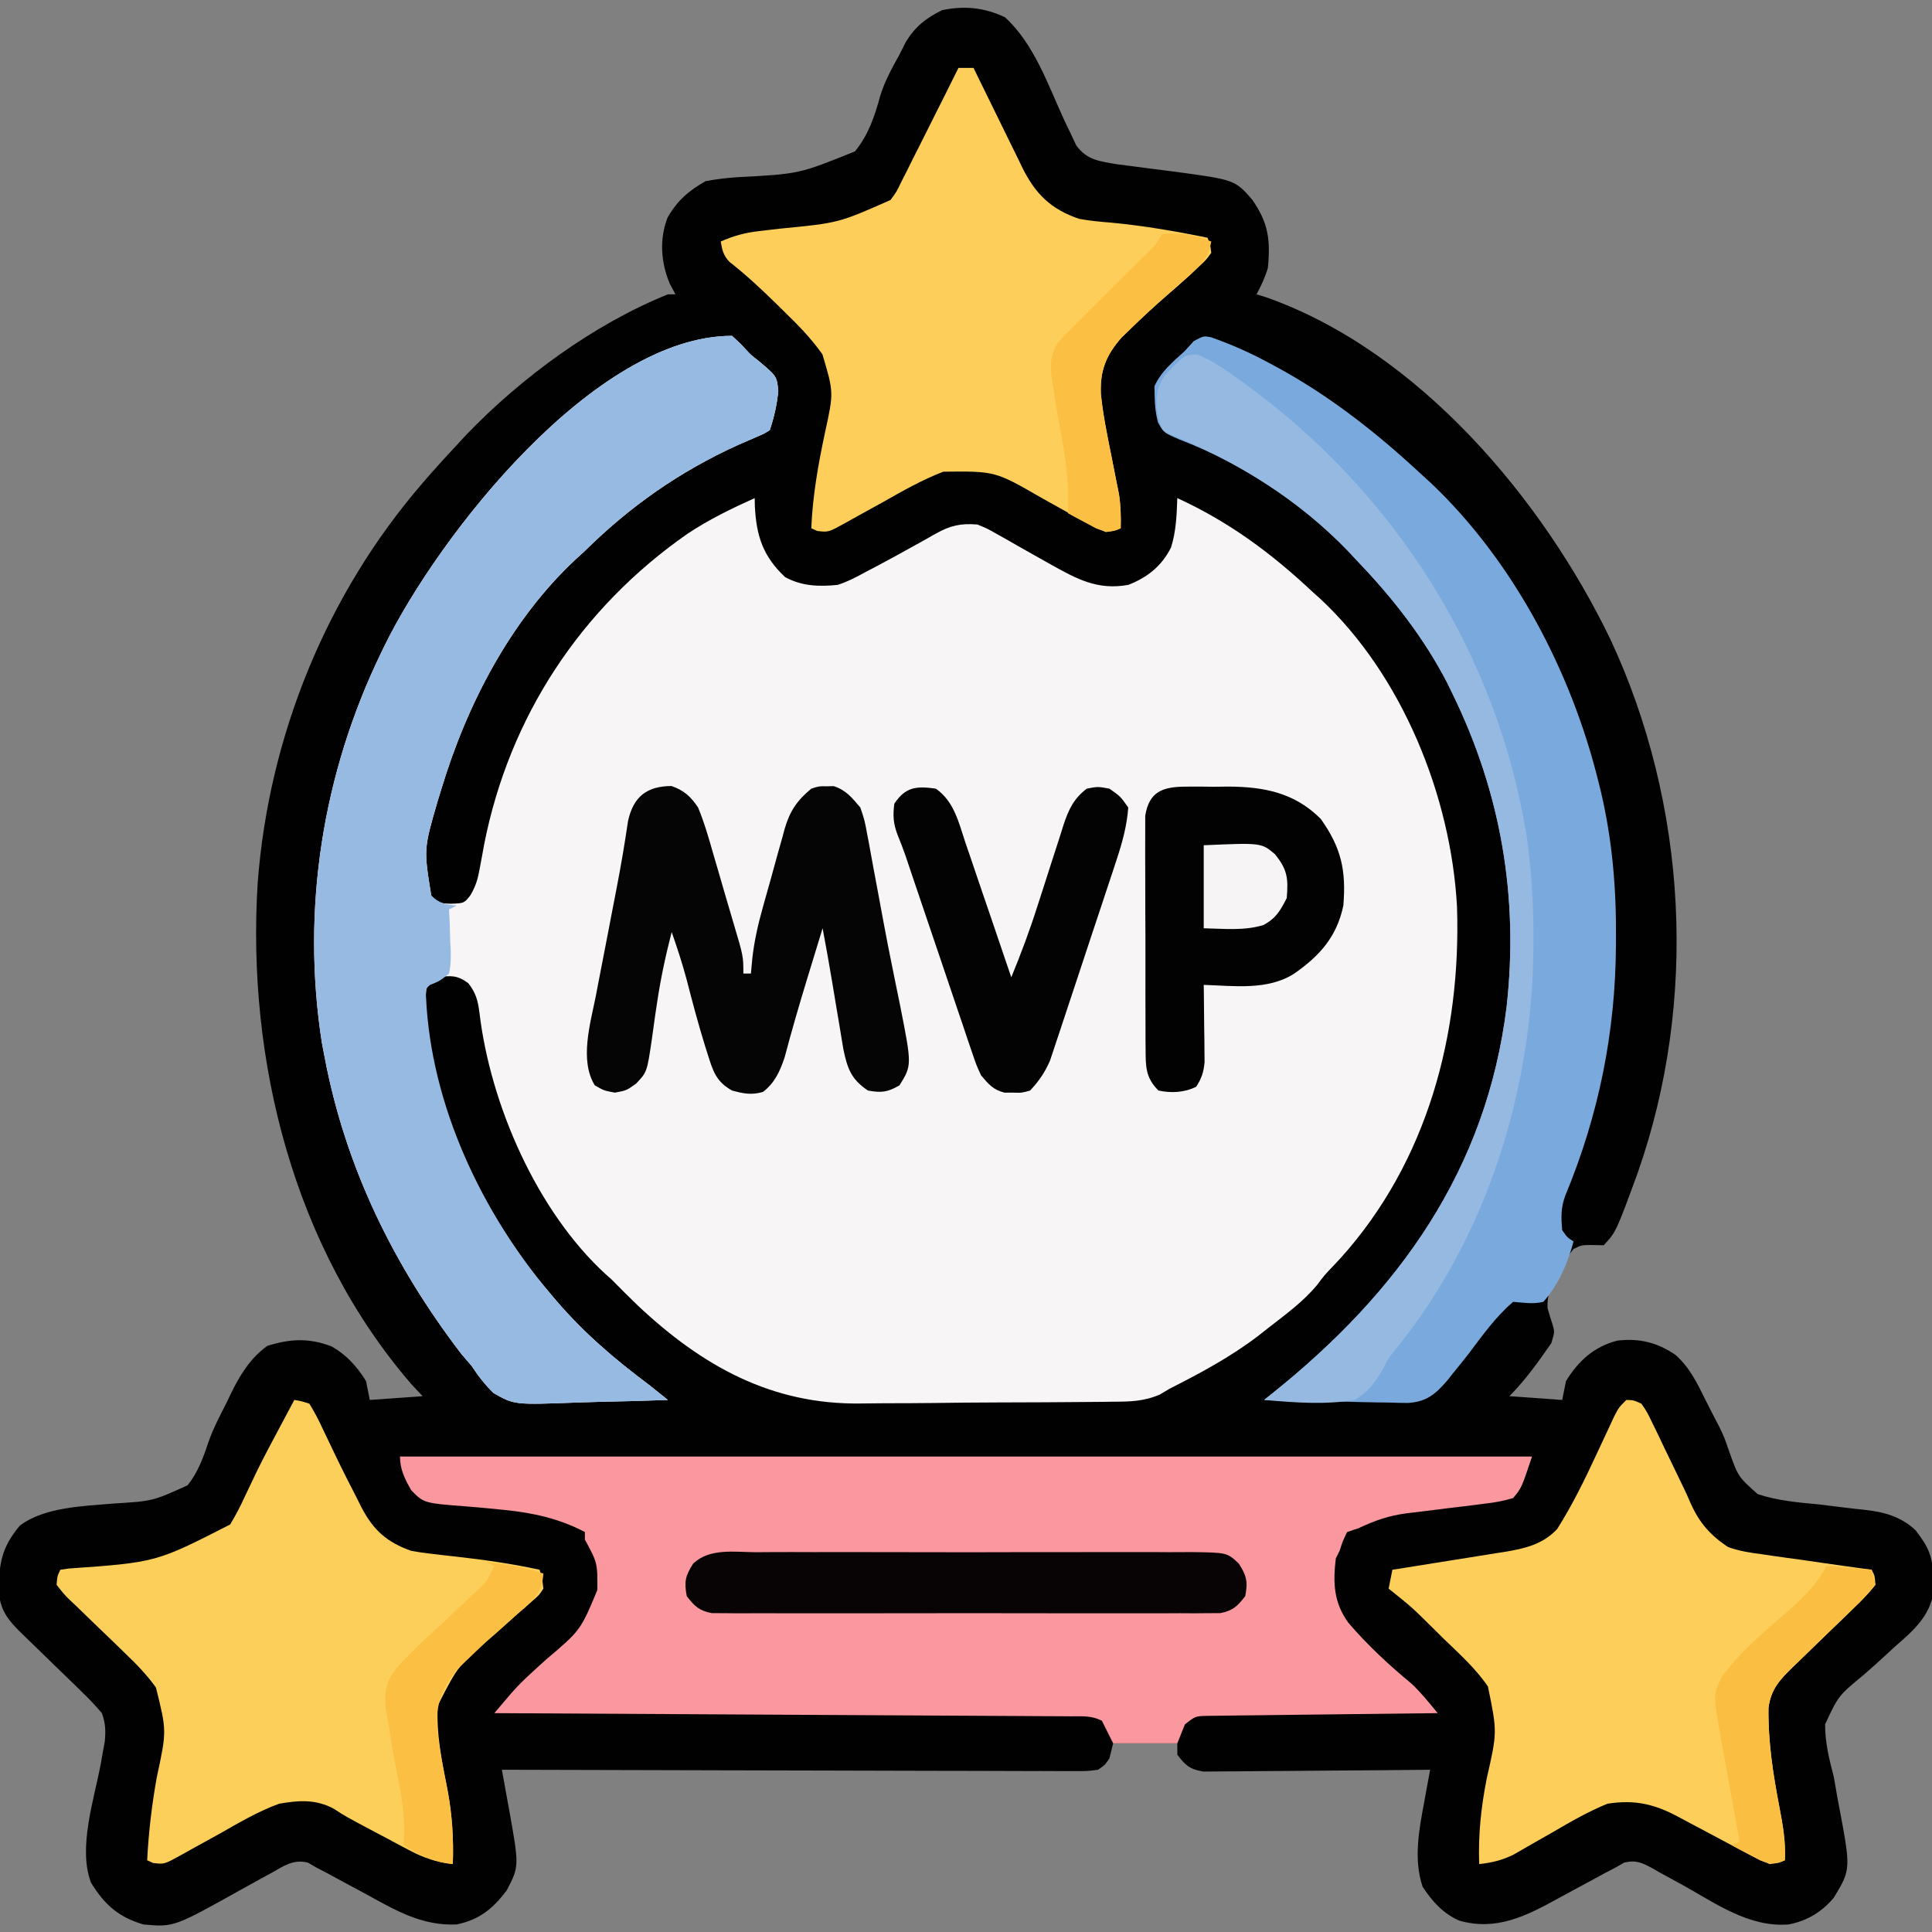 <?xml version="1.0" encoding="UTF-8"?>
<svg version="1.1" xmlns="http://www.w3.org/2000/svg" width="512" height="512">
<rect width="100%" height="100%" fill="#808080" stroke="none"/>
<path d="M0 0 C7.752 7.031 11.492 18.099 15.783 27.41 C16.328 28.541 16.872 29.671 17.434 30.836 C17.915 31.864 18.396 32.892 18.892 33.951 C21.765 37.93 25.167 38.171 29.812 38.984 C30.903 39.122 31.993 39.26 33.117 39.402 C34.325 39.563 35.533 39.723 36.777 39.889 C39.293 40.212 41.808 40.532 44.324 40.85 C60.931 43.069 60.931 43.069 65.562 48.375 C69.815 54.504 70.409 59.009 69.688 66.438 C68.921 69.017 67.962 71.049 66.688 73.438 C67.537 73.698 68.386 73.958 69.262 74.227 C109.566 88.473 142.524 127.641 160.5 164.938 C180.879 208.727 183.717 260.623 167.691 306.273 C161.949 321.948 161.949 321.948 158.688 325.438 C156.831 325.407 156.831 325.407 154.938 325.375 C152.771 325.418 152.771 325.418 150.688 326.438 C147.06 330.876 143.544 336.182 143.805 342.09 C144.218 343.582 144.67 345.064 145.164 346.531 C145.688 348.438 145.688 348.438 144.812 351.375 C141.441 356.234 137.88 361.245 133.688 365.438 C138.308 365.767 142.928 366.098 147.688 366.438 C148.018 364.788 148.347 363.137 148.688 361.438 C152.006 356.046 156.125 352.331 162.289 350.711 C168.136 350.044 172.836 351.178 177.68 354.473 C181.448 357.791 183.431 361.926 185.625 366.375 C186.016 367.141 186.407 367.908 186.811 368.697 C187.413 369.882 187.413 369.882 188.027 371.09 C188.46 371.917 188.893 372.744 189.34 373.596 C190.688 376.438 190.688 376.438 191.928 380.058 C194.314 386.763 194.314 386.763 199.48 391.381 C204.752 393.152 210.242 393.609 215.75 394.125 C218.211 394.414 220.669 394.72 223.127 395.034 C224.649 395.222 226.173 395.393 227.699 395.542 C232.956 396.105 237.398 397.3 241.332 400.973 C244.885 405.619 245.873 407.844 246 413.688 C246.037 414.806 246.075 415.925 246.113 417.078 C245.285 423.61 240.743 427.568 235.977 431.711 C234.884 432.71 233.795 433.711 232.707 434.715 C231.015 436.272 229.316 437.809 227.571 439.306 C220.885 444.815 220.885 444.815 217.36 452.405 C217.336 457.251 218.478 461.77 219.688 466.438 C219.999 468.151 220.297 469.867 220.574 471.586 C220.709 472.296 220.844 473.006 220.982 473.737 C224.213 490.817 224.213 490.817 219.688 498.312 C216.525 502.137 212.555 504.504 207.688 505.438 C197.275 506.255 188.486 499.946 179.76 495.068 C177.716 493.933 175.662 492.819 173.605 491.707 C172.985 491.35 172.364 490.993 171.724 490.625 C168.918 489.111 167.299 488.295 164.133 489.032 C163.326 489.496 162.519 489.96 161.688 490.438 C160.735 490.931 159.782 491.425 158.8 491.934 C157.759 492.504 156.717 493.073 155.645 493.66 C154.488 494.281 153.331 494.902 152.139 495.541 C150.322 496.516 148.509 497.495 146.703 498.49 C138.111 503.214 130.303 507.206 120.438 504.438 C116.107 502.54 113.254 499.346 110.688 495.438 C108.203 487.985 109.798 480.085 111.203 472.539 C111.345 471.757 111.487 470.975 111.633 470.169 C111.981 468.258 112.334 466.348 112.688 464.438 C111.907 464.446 111.127 464.455 110.323 464.464 C102.966 464.545 95.609 464.605 88.252 464.645 C84.47 464.666 80.688 464.694 76.906 464.739 C73.255 464.783 69.605 464.807 65.954 464.817 C64.562 464.824 63.17 464.839 61.778 464.86 C59.827 464.889 57.876 464.891 55.925 464.892 C54.814 464.9 53.704 464.909 52.56 464.919 C49.014 464.325 47.816 463.292 45.688 460.438 C45.688 459.447 45.688 458.457 45.688 457.438 C40.078 457.438 34.468 457.438 28.688 457.438 C28.358 458.757 28.027 460.077 27.688 461.438 C26.522 463.165 26.522 463.165 24.688 464.438 C21.851 464.807 21.851 464.807 18.328 464.798 C17.681 464.801 17.033 464.803 16.366 464.806 C14.191 464.811 12.017 464.794 9.843 464.778 C8.286 464.777 6.729 464.778 5.172 464.779 C0.941 464.78 -3.29 464.763 -7.521 464.742 C-11.942 464.723 -16.362 464.721 -20.782 464.718 C-29.155 464.708 -37.527 464.684 -45.899 464.654 C-55.43 464.62 -64.96 464.604 -74.491 464.588 C-94.098 464.557 -113.705 464.504 -133.312 464.438 C-133.101 465.594 -132.89 466.75 -132.672 467.941 C-132.394 469.479 -132.117 471.017 -131.84 472.555 C-131.7 473.314 -131.561 474.074 -131.417 474.856 C-128.702 490.006 -128.702 490.006 -132 496.375 C-135.702 501.277 -139.231 504.175 -145.312 505.438 C-154.394 505.851 -161.388 501.764 -169.125 497.5 C-171.504 496.215 -173.887 494.938 -176.27 493.66 C-177.311 493.09 -178.352 492.521 -179.425 491.934 C-180.378 491.44 -181.331 490.946 -182.312 490.438 C-183.119 489.974 -183.926 489.51 -184.758 489.032 C-188.575 488.144 -191.003 489.85 -194.23 491.707 C-195.216 492.24 -195.216 492.24 -196.222 492.785 C-198.325 493.923 -200.413 495.083 -202.5 496.25 C-220.24 506.158 -220.24 506.158 -228.312 505.438 C-234.906 503.492 -238.631 500.184 -242.188 494.375 C-245.727 485.157 -241.335 472.182 -239.598 462.822 C-239.329 461.303 -239.329 461.303 -239.055 459.754 C-238.888 458.851 -238.722 457.948 -238.55 457.018 C-238.279 454.069 -238.326 452.245 -239.312 449.438 C-241.092 447.342 -242.827 445.503 -244.809 443.621 C-245.357 443.083 -245.906 442.544 -246.471 441.99 C-248.222 440.275 -249.985 438.574 -251.75 436.875 C-253.51 435.17 -255.267 433.463 -257.018 431.75 C-258.106 430.685 -259.2 429.627 -260.3 428.574 C-263.863 425.105 -266.079 422.617 -266.613 417.633 C-266.642 410.06 -266.023 405.675 -261.062 399.75 C-254.541 394.804 -244.184 394.583 -236.277 393.895 C-225.834 393.25 -225.834 393.25 -216.585 389.047 C-213.849 385.614 -212.434 381.709 -211.068 377.577 C-209.752 373.851 -207.912 370.392 -206.125 366.875 C-205.815 366.221 -205.505 365.567 -205.186 364.894 C-202.809 359.971 -200.007 355.389 -195.5 352.125 C-189.386 350.204 -184.495 349.967 -178.496 352.223 C-174.553 354.417 -171.665 357.614 -169.312 361.438 C-168.982 363.087 -168.653 364.738 -168.312 366.438 C-163.692 366.108 -159.072 365.777 -154.312 365.438 C-155.261 364.427 -156.21 363.416 -157.188 362.375 C-188.511 326.218 -200.931 276.448 -198.031 229.531 C-195.118 190.648 -179.829 152.964 -154.312 123.438 C-153.272 122.233 -153.272 122.233 -152.211 121.004 C-149.95 118.443 -147.644 115.934 -145.312 113.438 C-144.515 112.574 -143.717 111.71 -142.895 110.82 C-128.279 95.564 -109 81.392 -89.312 73.438 C-88.653 73.438 -87.993 73.438 -87.312 73.438 C-87.808 72.509 -88.302 71.581 -88.812 70.625 C-91.169 65.028 -91.626 58.805 -89.398 53.094 C-86.77 48.549 -83.913 46.071 -79.312 43.438 C-76.46 42.926 -73.853 42.595 -70.984 42.402 C-54.548 41.546 -54.548 41.546 -39.734 35.548 C-36.169 31.199 -34.525 26.267 -33.055 20.898 C-31.876 16.992 -29.964 13.559 -28 10 C-27.406 8.826 -26.811 7.651 -26.199 6.441 C-23.664 2.405 -20.876 0.201 -16.625 -1.875 C-10.721 -3.1 -5.458 -2.575 0 0 Z " fill="#010101" transform="translate(266.312,4.562)"/>
<path d="M0 0 C2.25 2.062 2.25 2.062 3.523 3.461 C5.006 5.073 5.006 5.073 6.914 6.539 C11.87 10.705 11.87 10.705 12.258 14.566 C11.905 18.244 11.168 21.496 10 25 C8.428 25.976 8.428 25.976 6.379 26.84 C5.617 27.174 4.855 27.509 4.071 27.853 C3.243 28.211 2.415 28.569 1.562 28.938 C-13.828 35.929 -26.997 45.139 -39 57 C-39.835 57.763 -40.671 58.526 -41.531 59.312 C-58.726 75.419 -70.241 97.658 -77 120 C-77.327 121.067 -77.655 122.135 -77.992 123.234 C-81.704 135.967 -81.704 135.967 -79.727 148.375 C-77.962 150.348 -77.962 150.348 -74.5 150.5 C-71.016 150.369 -71.016 150.369 -69.355 148.286 C-67.861 145.766 -67.332 143.801 -66.824 140.922 C-66.64 139.934 -66.455 138.946 -66.265 137.928 C-66.074 136.879 -65.884 135.831 -65.688 134.75 C-59.033 100.99 -40.127 72.19 -11.812 52.457 C-6.178 48.708 -0.16 45.781 6 43 C6.014 43.701 6.028 44.403 6.043 45.125 C6.442 53.066 8.205 58.435 14.062 63.938 C18.451 66.344 23.064 66.513 28 66 C30.691 65.123 33.087 63.86 35.562 62.5 C36.244 62.145 36.925 61.79 37.626 61.424 C41.168 59.567 44.666 57.633 48.16 55.688 C48.827 55.321 49.493 54.954 50.179 54.576 C51.444 53.877 52.702 53.165 53.951 52.439 C57.88 50.252 60.543 49.646 65 50 C67.574 51.038 67.574 51.038 70.117 52.484 C71.054 53.008 71.991 53.531 72.957 54.07 C73.92 54.625 74.883 55.179 75.875 55.75 C77.788 56.829 79.702 57.907 81.617 58.984 C82.533 59.5 83.45 60.016 84.394 60.547 C91.362 64.432 96.845 67.476 105 66 C110.043 64.042 113.846 61.037 116.324 56.113 C117.684 51.861 117.84 47.436 118 43 C131.786 49.343 142.932 57.592 154 68 C154.59 68.526 155.181 69.052 155.789 69.594 C177.597 89.852 190.554 122.053 192.126 151.347 C193.218 185.138 184.288 218.835 161.25 244.438 C160.533 245.199 159.817 245.961 159.078 246.746 C156.953 248.986 156.953 248.986 155.051 251.516 C151.323 256.031 146.596 259.41 142 263 C140.695 264.029 140.695 264.029 139.363 265.078 C132.03 270.647 124.188 274.856 116 279 C115.127 279.522 114.253 280.043 113.353 280.581 C109.059 282.398 105.482 282.458 100.868 282.468 C99.968 282.481 99.068 282.494 98.14 282.508 C95.17 282.546 92.201 282.562 89.23 282.574 C87.15 282.589 85.069 282.604 82.989 282.619 C78.623 282.646 74.258 282.659 69.893 282.666 C64.343 282.677 58.794 282.738 53.245 282.812 C48.942 282.861 44.64 282.873 40.337 282.876 C38.294 282.883 36.25 282.903 34.208 282.938 C10.514 283.305 -7.907 273.032 -24.996 256.957 C-27.352 254.656 -29.703 252.359 -32 250 C-32.483 249.573 -32.967 249.147 -33.465 248.707 C-51.745 231.975 -64.063 203.654 -66.939 179.379 C-67.369 176.123 -67.859 174.182 -69.891 171.559 C-72.764 169.435 -74.509 169.48 -78 170 C-79.791 171.102 -79.791 171.102 -81 173 C-83.791 198.274 -67.182 229.988 -51.933 249.274 C-50.639 250.864 -49.325 252.436 -48 254 C-47.314 254.814 -47.314 254.814 -46.614 255.644 C-39.235 264.28 -31.076 271.213 -22 278 C-20.33 279.329 -18.663 280.662 -17 282 C-22.959 282.224 -28.915 282.386 -34.877 282.494 C-36.902 282.539 -38.926 282.601 -40.949 282.679 C-57.7 283.31 -57.7 283.31 -63.214 280.17 C-65.503 277.91 -67.248 275.691 -69 273 C-69.895 271.938 -70.798 270.883 -71.715 269.84 C-89.744 246.297 -102.502 220.233 -108 191 C-108.228 189.808 -108.456 188.615 -108.691 187.387 C-114.216 152.04 -108.544 116.023 -93 84 C-92.514 82.998 -92.514 82.998 -92.019 81.976 C-77.673 52.816 -36.424 0 0 0 Z " fill="#F7F5F6" transform="translate(194,89)"/>
<path d="M0 0 C99 0 198 0 300 0 C297.226 8.321 297.226 8.321 295 11 C292.363 11.77 290.208 12.194 287.516 12.477 C286.782 12.573 286.048 12.67 285.292 12.77 C282.947 13.076 280.599 13.352 278.25 13.625 C275.916 13.909 273.583 14.199 271.251 14.502 C269.802 14.688 268.352 14.863 266.9 15.026 C262.062 15.63 258.367 16.962 254 19 C253.01 19.33 252.02 19.66 251 20 C249.83 22.424 249.83 22.424 249 25 C248.67 25.66 248.34 26.32 248 27 C247.236 33.481 247.434 38.667 251.32 44.035 C256.394 49.97 262.068 55.229 268.078 60.199 C270.647 62.606 272.761 65.283 275 68 C273.807 68.012 273.807 68.012 272.59 68.025 C265.101 68.102 257.611 68.19 250.122 68.288 C246.271 68.337 242.421 68.384 238.57 68.422 C234.855 68.459 231.139 68.505 227.424 68.558 C226.006 68.577 224.588 68.592 223.17 68.603 C221.185 68.62 219.2 68.65 217.216 68.681 C215.52 68.701 215.52 68.701 213.79 68.722 C210.791 68.8 210.791 68.8 208 71 C207.34 72.65 206.68 74.3 206 76 C200.39 76 194.78 76 189 76 C188.01 74.02 187.02 72.04 186 70 C183.194 68.597 180.863 68.859 177.723 68.842 C177.072 68.837 176.421 68.832 175.751 68.827 C173.559 68.811 171.368 68.803 169.177 68.795 C167.61 68.785 166.044 68.775 164.477 68.765 C160.215 68.738 155.953 68.717 151.69 68.697 C147.239 68.675 142.789 68.647 138.338 68.621 C129.905 68.571 121.473 68.526 113.04 68.483 C103.442 68.433 93.843 68.378 84.245 68.323 C64.497 68.209 44.748 68.102 25 68 C25.957 66.874 26.916 65.749 27.875 64.625 C28.676 63.685 28.676 63.685 29.493 62.727 C31.141 60.838 32.87 59.113 34.727 57.43 C35.686 56.55 35.686 56.55 36.664 55.652 C37.635 54.773 37.635 54.773 38.625 53.875 C47.83 46.088 47.83 46.088 52.301 35.379 C52.356 28.215 52.356 28.215 49 22 C49 21.34 49 20.68 49 20 C42.16 16.426 35.296 14.914 27.637 14.148 C26.338 14.018 25.039 13.888 23.701 13.754 C21.683 13.557 19.667 13.373 17.645 13.223 C6.312 12.348 6.312 12.348 2.971 8.915 C1.295 5.973 0 3.423 0 0 Z " fill="#FB979E" transform="translate(106,386)"/>
<path d="M0 0 C5.367 1.887 10.379 4.102 15.38 6.813 C16.114 7.207 16.848 7.601 17.604 8.008 C31.836 15.766 44.225 25.604 56.067 36.625 C56.784 37.276 57.501 37.927 58.239 38.598 C80.184 59.381 95.544 88.769 102.692 117.875 C103.002 119.125 103.002 119.125 103.318 120.4 C106.332 133.212 107.412 145.922 107.317 159.063 C107.314 159.739 107.311 160.415 107.308 161.111 C107.184 184.171 102.766 206.091 93.907 227.418 C92.694 230.605 92.755 233.254 93.067 236.625 C94.421 238.569 94.421 238.569 96.067 239.625 C94.546 245.405 92.064 251.136 88.067 255.625 C85.274 256.276 82.976 255.856 80.067 255.625 C75.463 259.543 71.977 264.477 68.348 269.278 C66.954 271.09 65.517 272.858 64.067 274.625 C63.585 275.238 63.103 275.85 62.606 276.481 C59.457 280.093 57.203 282.057 52.325 282.42 C50.542 282.419 48.759 282.38 46.977 282.309 C46.033 282.299 45.088 282.289 44.115 282.279 C41.118 282.24 38.125 282.152 35.13 282.063 C33.09 282.028 31.05 281.996 29.01 281.967 C24.028 281.89 19.048 281.769 14.067 281.625 C15.227 280.697 15.227 280.697 16.41 279.751 C49.804 253.035 73.055 220.606 78.355 177.272 C81.554 148.313 76.823 120.779 64.067 94.625 C63.597 93.656 63.126 92.686 62.641 91.688 C56.523 79.83 48.279 69.224 39.067 59.625 C37.822 58.285 37.822 58.285 36.552 56.918 C24.12 43.923 8.502 33.563 -8.308 27.125 C-12.58 25.278 -12.58 25.278 -14.081 22.5 C-14.679 20.139 -14.911 18.057 -14.933 15.625 C-14.964 14.326 -14.964 14.326 -14.995 13 C-13.225 9.043 -10.095 6.509 -6.933 3.625 C-6.149 2.759 -5.365 1.893 -4.558 1 C-1.933 -0.375 -1.933 -0.375 0 0 Z " fill="#7AAADD" transform="translate(320.933,89.375)"/>
<path d="M0 0 C2.25 2.062 2.25 2.062 3.523 3.461 C5.006 5.073 5.006 5.073 6.914 6.539 C11.87 10.705 11.87 10.705 12.258 14.566 C11.905 18.244 11.168 21.496 10 25 C8.428 25.976 8.428 25.976 6.379 26.84 C5.617 27.174 4.855 27.509 4.071 27.853 C3.243 28.211 2.415 28.569 1.562 28.938 C-13.828 35.929 -26.997 45.139 -39 57 C-39.835 57.763 -40.671 58.526 -41.531 59.312 C-58.726 75.419 -70.241 97.658 -77 120 C-77.327 121.067 -77.655 122.135 -77.992 123.234 C-81.728 135.986 -81.728 135.986 -79.676 148.359 C-77.551 150.439 -75.911 150.685 -73 151 C-73.66 151.33 -74.32 151.66 -75 152 C-74.942 153.192 -74.884 154.385 -74.824 155.613 C-74.777 157.18 -74.732 158.746 -74.688 160.312 C-74.625 161.491 -74.625 161.491 -74.561 162.693 C-74.514 164.902 -74.52 166.843 -75 169 C-77.457 170.98 -77.457 170.98 -80 172 C-81.273 173.046 -81.273 173.046 -81.09 175.387 C-79.772 203.931 -66.301 232.4 -48 254 C-47.314 254.814 -47.314 254.814 -46.614 255.644 C-39.235 264.28 -31.076 271.213 -22 278 C-20.33 279.329 -18.663 280.662 -17 282 C-22.959 282.224 -28.915 282.386 -34.877 282.494 C-36.902 282.539 -38.926 282.601 -40.949 282.679 C-57.7 283.31 -57.7 283.31 -63.214 280.17 C-65.503 277.91 -67.248 275.691 -69 273 C-69.895 271.938 -70.798 270.883 -71.715 269.84 C-89.744 246.297 -102.502 220.233 -108 191 C-108.228 189.808 -108.456 188.615 -108.691 187.387 C-114.216 152.04 -108.544 116.023 -93 84 C-92.514 82.998 -92.514 82.998 -92.019 81.976 C-77.673 52.816 -36.424 0 0 0 Z " fill="#96BAE2" transform="translate(194,89)"/>
<path d="M0 0 C1.886 0.312 1.886 0.312 4 1 C5.419 3.333 6.563 5.529 7.688 8 C8.384 9.454 9.082 10.907 9.781 12.359 C10.142 13.118 10.503 13.877 10.875 14.658 C12.748 18.556 14.702 22.409 16.688 26.25 C17.044 26.964 17.4 27.678 17.766 28.414 C20.912 34.478 24.483 37.697 31 40 C32.786 40.322 34.584 40.579 36.387 40.781 C37.408 40.901 38.43 41.021 39.482 41.145 C40.54 41.262 41.598 41.379 42.688 41.5 C50.212 42.35 57.599 43.377 65 45 C65.677 47.3 65.677 47.3 66 50 C64.895 51.694 64.895 51.694 63.168 53.199 C62.539 53.764 61.909 54.328 61.261 54.91 C60.577 55.497 59.892 56.083 59.188 56.688 C57.8 57.931 56.413 59.176 55.027 60.422 C54.341 61.03 53.655 61.637 52.949 62.264 C43.482 70.267 43.482 70.267 38 81 C37.608 88.651 39.105 95.767 40.578 103.248 C41.823 109.91 42.239 116.226 42 123 C37.673 122.453 34.404 121.426 30.559 119.383 C29.563 118.858 28.567 118.334 27.541 117.793 C26.517 117.243 25.493 116.692 24.438 116.125 C22.895 115.311 22.895 115.311 21.322 114.48 C13.55 110.36 13.55 110.36 10.5 108.363 C5.762 105.78 1.222 106.09 -4 107 C-9.629 109.031 -14.808 112.124 -20 115.062 C-22.084 116.224 -24.172 117.377 -26.268 118.517 C-27.562 119.223 -28.849 119.941 -30.128 120.674 C-34.466 123.063 -34.466 123.063 -37.422 122.713 C-37.943 122.477 -38.463 122.242 -39 122 C-38.617 114.516 -37.765 107.303 -36.438 99.938 C-33.806 87.737 -33.806 87.737 -36.676 76.195 C-39.079 72.892 -41.726 70.103 -44.676 67.305 C-45.761 66.249 -46.847 65.193 -47.932 64.137 C-49.63 62.495 -51.332 60.857 -53.041 59.226 C-54.701 57.638 -56.346 56.035 -57.988 54.43 C-58.506 53.944 -59.023 53.459 -59.557 52.958 C-60.974 51.562 -60.974 51.562 -63 49 C-62.813 46.661 -62.813 46.661 -62 45 C-61.28 44.895 -60.561 44.789 -59.82 44.68 C-36.642 43.045 -36.642 43.045 -17 33 C-15.55 30.566 -14.345 28.309 -13.188 25.75 C-12.516 24.338 -11.843 22.926 -11.168 21.516 C-10.647 20.416 -10.647 20.416 -10.115 19.295 C-8.179 15.31 -6.087 11.408 -4 7.5 C-3.602 6.752 -3.204 6.004 -2.794 5.233 C-1.864 3.488 -0.932 1.744 0 0 Z " fill="#FCCF5A" transform="translate(78,371)"/>
<path d="M0 0 C1.945 0.058 1.945 0.058 4 1 C5.492 3.19 5.492 3.19 6.875 6.066 C7.385 7.11 7.896 8.153 8.422 9.229 C8.943 10.329 9.463 11.429 10 12.562 C10.781 14.172 10.781 14.172 11.578 15.814 C15.721 24.356 15.721 24.356 17.02 27.351 C19.322 32.497 22.251 35.908 27 39 C29.959 40.068 32.883 40.506 35.996 40.898 C36.83 41.023 37.663 41.148 38.522 41.276 C41.158 41.665 43.797 42.021 46.438 42.375 C48.237 42.634 50.035 42.896 51.834 43.16 C56.219 43.799 60.608 44.408 65 45 C65.845 46.629 65.845 46.629 66 49 C64.228 51.195 62.518 53.015 60.48 54.938 C59.907 55.499 59.333 56.061 58.742 56.64 C56.902 58.439 55.046 60.22 53.188 62 C51.343 63.782 49.501 65.568 47.665 67.36 C46.522 68.474 45.372 69.583 44.216 70.685 C40.644 74.146 38.296 76.669 37.664 81.645 C37.553 90.675 38.877 99.15 40.577 108.003 C41.481 112.738 42.262 117.151 42 122 C40.414 122.697 40.414 122.697 38 123 C35.659 122.048 33.576 121.056 31.371 119.852 C30.74 119.52 30.109 119.188 29.459 118.846 C27.446 117.783 25.442 116.705 23.438 115.625 C21.428 114.556 19.417 113.49 17.405 112.426 C16.154 111.763 14.905 111.096 13.659 110.426 C7.319 107.035 2.15 105.898 -5 107 C-10.028 109.047 -14.636 111.697 -19.312 114.438 C-21.17 115.505 -23.031 116.565 -24.897 117.616 C-26.58 118.567 -28.252 119.538 -29.923 120.51 C-33.022 122.011 -35.595 122.622 -39 123 C-39.276 115.175 -38.51 107.981 -37 100.312 C-34.205 88.009 -34.205 88.009 -36.68 75.951 C-39.923 71.158 -44.3 67.262 -48.438 63.25 C-49.403 62.296 -50.367 61.342 -51.33 60.387 C-56.895 54.88 -56.895 54.88 -63 50 C-62.67 48.35 -62.34 46.7 -62 45 C-60.941 44.834 -59.882 44.668 -58.791 44.497 C-54.842 43.875 -50.895 43.24 -46.949 42.601 C-45.244 42.327 -43.539 42.057 -41.833 41.79 C-39.374 41.404 -36.918 41.006 -34.461 40.605 C-33.704 40.49 -32.948 40.374 -32.169 40.255 C-26.9 39.378 -22.095 38.255 -18.321 34.193 C-14.249 27.73 -10.958 20.99 -7.75 14.062 C-6.707 11.822 -5.66 9.584 -4.609 7.348 C-3.928 5.878 -3.928 5.878 -3.233 4.379 C-2 2 -2 2 0 0 Z " fill="#FDCF5A" transform="translate(431,371)"/>
<path d="M0 0 C1.32 0 2.64 0 4 0 C4.459 0.943 4.917 1.886 5.389 2.858 C7.103 6.376 8.83 9.888 10.561 13.397 C11.307 14.913 12.049 16.431 12.787 17.951 C13.852 20.143 14.931 22.328 16.012 24.512 C16.336 25.186 16.66 25.86 16.994 26.555 C20.435 33.44 24.57 37.5 32 40 C34.803 40.518 37.598 40.774 40.438 41 C49.081 41.813 57.499 43.263 66 45 C66.715 46.762 66.715 46.762 67 49 C65.629 50.895 65.629 50.895 63.562 52.812 C62.819 53.512 62.075 54.212 61.309 54.934 C59.262 56.765 57.202 58.578 55.125 60.375 C51.885 63.179 48.762 66.078 45.688 69.062 C44.866 69.858 44.045 70.653 43.199 71.473 C39.076 76.211 37.52 80.157 37.738 86.35 C38.282 91.86 39.409 97.265 40.5 102.688 C40.974 105.065 41.443 107.444 41.906 109.824 C42.116 110.867 42.325 111.909 42.541 112.983 C43.006 116.037 43.081 118.916 43 122 C41.422 122.713 41.422 122.713 39 123 C36.619 121.962 34.491 120.882 32.25 119.598 C30.905 118.865 29.56 118.132 28.215 117.4 C26.114 116.24 24.018 115.073 21.93 113.891 C9.72 106.85 9.72 106.85 -4 107 C-9.603 109.144 -14.791 112.114 -20 115.062 C-22.084 116.224 -24.172 117.377 -26.268 118.517 C-27.562 119.223 -28.849 119.941 -30.128 120.674 C-34.466 123.063 -34.466 123.063 -37.422 122.713 C-37.943 122.477 -38.463 122.242 -39 122 C-38.642 113.355 -37.167 105.101 -35.372 96.652 C-33.037 86.011 -33.037 86.011 -36.043 75.91 C-39.032 71.663 -42.588 68.039 -46.312 64.438 C-46.975 63.784 -47.637 63.131 -48.319 62.458 C-52.282 58.574 -56.313 54.826 -60.68 51.395 C-62.3 49.683 -62.616 48.296 -63 46 C-59.597 44.513 -56.589 43.665 -52.902 43.254 C-51.941 43.14 -50.98 43.027 -49.99 42.91 C-48.983 42.795 -47.975 42.681 -46.938 42.562 C-31.734 41.081 -31.734 41.081 -18 35 C-16.351 32.744 -16.351 32.744 -15.098 30.098 C-14.602 29.13 -14.107 28.162 -13.597 27.164 C-12.837 25.629 -12.837 25.629 -12.062 24.062 C-11.537 23.027 -11.011 21.991 -10.47 20.924 C-8.967 17.955 -7.482 14.979 -6 12 C-5.297 10.604 -4.592 9.208 -3.887 7.812 C-2.578 5.214 -1.281 2.612 0 0 Z " fill="#FDCF5A" transform="translate(254,18)"/>
<path d="M0 0 C3.296 1.117 5.187 2.853 7.062 5.699 C8.737 9.755 9.93 13.918 11.125 18.137 C11.468 19.302 11.811 20.468 12.164 21.668 C12.839 23.971 13.508 26.276 14.168 28.583 C14.916 31.189 15.682 33.787 16.465 36.383 C19.062 45.119 19.062 45.119 19.062 49.699 C19.723 49.699 20.383 49.699 21.062 49.699 C21.184 48.387 21.305 47.074 21.431 45.722 C21.945 41.117 22.919 36.794 24.172 32.34 C24.381 31.588 24.589 30.835 24.804 30.06 C25.244 28.486 25.688 26.913 26.136 25.341 C26.814 22.946 27.466 20.544 28.117 18.141 C28.551 16.602 28.985 15.065 29.422 13.527 C29.612 12.816 29.801 12.104 29.997 11.371 C31.39 6.615 33.264 3.863 37.062 0.699 C39.125 0.035 39.125 0.035 41.062 0.074 C41.702 0.061 42.341 0.048 43 0.035 C46.291 1.095 47.838 3.096 50.062 5.699 C51.193 9.067 51.193 9.067 51.906 12.93 C52.109 13.979 52.109 13.979 52.315 15.05 C52.75 17.326 53.156 19.606 53.562 21.887 C53.857 23.464 54.153 25.042 54.451 26.619 C55.05 29.797 55.638 32.976 56.219 36.157 C56.974 40.262 57.787 44.352 58.621 48.441 C58.856 49.603 59.09 50.764 59.332 51.96 C59.763 54.091 60.199 56.221 60.641 58.35 C63.726 74.013 63.726 74.013 60.438 79.324 C57.288 81.148 55.649 81.358 52.062 80.699 C47.615 77.677 46.638 74.92 45.551 69.691 C45.139 67.322 44.747 64.95 44.375 62.574 C44.176 61.401 43.977 60.228 43.771 59.02 C43.378 56.7 42.993 54.38 42.616 52.058 C41.825 47.26 40.95 42.479 40.062 37.699 C38.977 41.24 37.894 44.782 36.812 48.324 C36.492 49.372 36.171 50.42 35.841 51.5 C33.771 58.291 31.799 65.093 29.984 71.957 C28.76 75.598 27.351 78.721 24.25 81.074 C21.186 81.95 19.121 81.528 16.062 80.699 C11.81 78.336 10.978 75.484 9.562 70.949 C9.354 70.29 9.145 69.631 8.93 68.953 C7.093 63.055 5.523 57.088 3.977 51.109 C2.848 46.899 1.505 42.811 0.062 38.699 C-1.565 45.012 -2.907 51.282 -3.852 57.73 C-4.011 58.794 -4.171 59.857 -4.335 60.953 C-4.65 63.094 -4.948 65.237 -5.228 67.383 C-6.485 75.827 -6.485 75.827 -9.379 78.883 C-11.938 80.699 -11.938 80.699 -15 81.262 C-17.938 80.699 -17.938 80.699 -20.312 79.324 C-24.425 72.681 -21.475 62.881 -20.039 55.645 C-19.747 54.11 -19.747 54.11 -19.448 52.545 C-18.828 49.303 -18.196 46.064 -17.562 42.824 C-16.939 39.591 -16.318 36.358 -15.698 33.125 C-15.314 31.123 -14.926 29.121 -14.536 27.121 C-13.386 21.194 -12.379 15.267 -11.506 9.292 C-10.089 2.833 -6.546 0.04 0 0 Z " fill="#050505" transform="translate(177.938,208.301)"/>
<path d="M0 0 C3.966 1.514 7.17 3.811 10.598 6.289 C11.34 6.82 12.082 7.35 12.847 7.897 C52.22 36.505 79.422 79.149 87.262 127.356 C88.584 136.408 89.11 145.261 89.098 154.414 C89.097 155.101 89.097 155.787 89.096 156.495 C88.959 194.443 76.956 233.468 52.879 263.234 C50.636 265.998 50.636 265.998 49.004 269.219 C46.806 272.878 45.383 274.777 41.723 277.039 C33.819 278.389 25.671 277.713 17.723 277.039 C18.442 276.464 19.161 275.889 19.902 275.297 C53.359 248.513 76.697 216.131 82.01 172.686 C85.209 143.727 80.478 116.193 67.723 90.039 C67.252 89.07 66.782 88.1 66.297 87.102 C60.179 75.244 51.935 64.638 42.723 55.039 C41.477 53.699 41.477 53.699 40.207 52.332 C26.995 38.521 10.36 28.23 -7.336 21.109 C-9.277 20.039 -9.277 20.039 -10.277 17.039 C-11.11 12.686 -11.192 9.404 -8.668 5.637 C-3.453 0.059 -3.453 0.059 0 0 Z " fill="#95B9E1" transform="translate(317.277,93.961)"/>
<path d="M0 0 C1.815 -0.008 1.815 -0.008 3.666 -0.016 C4.927 -0 6.189 0.015 7.488 0.031 C9.351 0.008 9.351 0.008 11.252 -0.016 C20.773 0.025 28.859 1.59 35.801 8.531 C41.238 16.147 42.578 22.164 41.801 31.531 C40.057 39.768 35.601 44.781 28.801 49.531 C21.775 54.057 12.807 52.794 4.801 52.531 C4.811 53.207 4.822 53.883 4.833 54.579 C4.874 57.646 4.9 60.714 4.926 63.781 C4.943 64.845 4.959 65.908 4.977 67.004 C4.983 68.029 4.989 69.054 4.996 70.109 C5.007 71.052 5.017 71.995 5.028 72.966 C4.789 75.666 4.264 77.264 2.801 79.531 C-0.308 81.086 -3.83 81.258 -7.199 80.531 C-10.618 77.131 -10.583 74.219 -10.603 69.531 C-10.61 68.835 -10.617 68.138 -10.624 67.421 C-10.642 65.124 -10.639 62.828 -10.633 60.531 C-10.637 58.932 -10.643 57.333 -10.649 55.734 C-10.658 52.385 -10.655 49.037 -10.645 45.688 C-10.634 41.396 -10.654 37.106 -10.683 32.815 C-10.702 29.514 -10.701 26.213 -10.696 22.912 C-10.695 21.33 -10.701 19.748 -10.714 18.166 C-10.729 15.954 -10.718 13.743 -10.701 11.531 C-10.701 10.273 -10.701 9.015 -10.7 7.719 C-9.688 1.28 -6.022 0.025 0 0 Z " fill="#030202" transform="translate(314.199,208.469)"/>
<path d="M0 0 C4.896 3.415 6.084 9.048 7.891 14.453 C8.24 15.468 8.59 16.484 8.95 17.53 C10.061 20.766 11.156 24.008 12.25 27.25 C13.002 29.448 13.754 31.646 14.508 33.844 C16.351 39.225 18.18 44.611 20 50 C22.539 43.829 24.859 37.649 26.875 31.289 C27.39 29.699 27.906 28.109 28.422 26.52 C29.217 24.059 30.009 21.598 30.791 19.133 C31.558 16.723 32.34 14.318 33.125 11.914 C33.469 10.811 33.469 10.811 33.82 9.685 C35.185 5.547 36.51 2.683 40 0 C42.938 -0.562 42.938 -0.562 46 0 C48.938 2.062 48.938 2.062 51 5 C50.643 9.732 49.503 14.006 48.022 18.499 C47.615 19.743 47.207 20.988 46.788 22.27 C46.342 23.61 45.896 24.95 45.449 26.289 C44.989 27.679 44.529 29.07 44.07 30.461 C43.108 33.365 42.142 36.268 41.172 39.17 C39.934 42.879 38.71 46.594 37.491 50.309 C36.547 53.179 35.593 56.045 34.636 58.911 C34.181 60.279 33.73 61.648 33.281 63.018 C32.653 64.935 32.01 66.848 31.366 68.76 C31.005 69.847 30.644 70.934 30.272 72.054 C28.904 75.223 27.341 77.473 25 80 C22.781 80.629 22.781 80.629 20.5 80.562 C19.747 80.564 18.994 80.565 18.219 80.566 C15.155 79.784 14.053 78.39 12 76 C10.735 73.237 10.735 73.237 9.65 70.026 C9.236 68.821 8.823 67.616 8.396 66.375 C7.959 65.064 7.523 63.753 7.086 62.441 C6.627 61.091 6.166 59.741 5.705 58.392 C4.495 54.844 3.3 51.293 2.107 47.74 C0.658 43.43 -0.808 39.126 -2.271 34.821 C-3.409 31.47 -4.545 28.118 -5.674 24.764 C-6.082 23.556 -6.489 22.348 -6.909 21.104 C-7.444 19.513 -7.444 19.513 -7.989 17.89 C-8.646 16.012 -9.35 14.15 -10.107 12.31 C-11.265 9.315 -11.406 7.184 -11 4 C-8.059 -0.47 -5.131 -0.733 0 0 Z " fill="#030303" transform="translate(248,209)"/>
<path d="M0 0 C1.352 -0.007 2.704 -0.016 4.057 -0.027 C7.722 -0.049 11.387 -0.041 15.052 -0.025 C18.891 -0.012 22.73 -0.024 26.568 -0.032 C33.014 -0.041 39.46 -0.029 45.906 -0.005 C53.355 0.022 60.803 0.014 68.252 -0.014 C74.652 -0.037 81.051 -0.04 87.45 -0.027 C91.27 -0.019 95.091 -0.018 98.911 -0.035 C102.503 -0.049 106.094 -0.039 109.686 -0.01 C111.631 -0 113.575 -0.015 115.52 -0.031 C125.024 0.085 125.024 0.085 128.131 2.996 C130.234 6.251 130.572 7.844 129.844 11.647 C127.75 14.338 126.565 15.511 123.176 16.15 C121.641 16.153 121.641 16.153 120.075 16.155 C118.308 16.172 118.308 16.172 116.506 16.189 C115.217 16.181 113.929 16.173 112.602 16.165 C111.228 16.17 109.855 16.177 108.481 16.186 C104.754 16.204 101.027 16.197 97.3 16.184 C93.399 16.174 89.499 16.184 85.598 16.19 C79.048 16.197 72.498 16.188 65.947 16.168 C58.374 16.147 50.801 16.154 43.228 16.176 C36.726 16.194 30.224 16.196 23.722 16.186 C19.839 16.18 15.955 16.179 12.072 16.192 C8.421 16.204 4.77 16.196 1.119 16.173 C-0.86 16.165 -2.839 16.177 -4.818 16.189 C-5.996 16.178 -7.174 16.167 -8.387 16.155 C-9.922 16.153 -9.922 16.153 -11.489 16.15 C-14.877 15.511 -16.062 14.338 -18.156 11.647 C-18.884 7.844 -18.547 6.251 -16.443 2.996 C-12.062 -1.11 -5.606 -0.045 0 0 Z " fill="#080405" transform="translate(200.156,411.353)"/>
<path d="M0 0 C3.96 0.33 7.92 0.66 12 1 C12.495 2.98 12.495 2.98 13 5 C11.228 7.195 9.518 9.015 7.48 10.938 C6.907 11.499 6.333 12.061 5.742 12.64 C3.902 14.439 2.046 16.22 0.188 18 C-1.657 19.782 -3.499 21.568 -5.335 23.36 C-6.478 24.474 -7.628 25.583 -8.784 26.685 C-12.356 30.146 -14.704 32.669 -15.336 37.645 C-15.447 46.675 -14.123 55.15 -12.423 64.003 C-11.519 68.738 -10.738 73.151 -11 78 C-13.73 79.065 -14.793 79.08 -17.578 78.004 C-18.46 77.528 -19.342 77.053 -20.25 76.562 C-21.588 75.853 -21.588 75.853 -22.953 75.129 C-23.629 74.756 -24.304 74.384 -25 74 C-24.01 73.505 -24.01 73.505 -23 73 C-23.182 72.007 -23.364 71.013 -23.551 69.99 C-24.228 66.28 -24.897 62.57 -25.563 58.858 C-25.852 57.257 -26.143 55.655 -26.437 54.054 C-26.859 51.744 -27.274 49.433 -27.688 47.121 C-27.819 46.414 -27.95 45.706 -28.085 44.977 C-30.018 34.035 -30.018 34.035 -27.562 29.125 C-23.119 23.237 -17.469 18.204 -11.875 13.438 C-7.443 9.636 -2.64 5.279 0 0 Z " fill="#FABF42" transform="translate(484,415)"/>
<path d="M0 0 C4.812 -0.463 8.52 0.252 13 2 C12.42 5.369 11.397 6.966 8.938 9.312 C8.303 9.921 7.669 10.529 7.016 11.156 C5.1 12.909 3.154 14.617 1.188 16.312 C-2.071 19.139 -5.217 22.057 -8.312 25.062 C-9.134 25.858 -9.955 26.653 -10.801 27.473 C-14.924 32.211 -16.48 36.157 -16.262 42.35 C-15.718 47.86 -14.591 53.265 -13.5 58.688 C-13.026 61.065 -12.557 63.444 -12.094 65.824 C-11.884 66.867 -11.675 67.909 -11.459 68.983 C-10.994 72.037 -10.919 74.916 -11 78 C-13.73 79.065 -14.793 79.08 -17.578 78.004 C-18.46 77.528 -19.342 77.053 -20.25 76.562 C-21.588 75.853 -21.588 75.853 -22.953 75.129 C-23.629 74.756 -24.304 74.384 -25 74 C-24.977 73.418 -24.954 72.836 -24.93 72.237 C-24.776 65.265 -25.721 58.777 -27 51.938 C-27.74 47.966 -28.425 43.999 -29 40 C-29.122 39.185 -29.245 38.371 -29.371 37.532 C-29.653 34.181 -29.574 31.94 -27.796 29.03 C-25.973 26.88 -24.036 24.949 -22 23 C-21.201 22.191 -20.403 21.382 -19.58 20.548 C-16.97 17.906 -14.333 15.294 -11.688 12.688 C-9.897 10.923 -8.11 9.156 -6.324 7.387 C-5.541 6.615 -4.758 5.844 -3.952 5.05 C-1.847 2.957 -1.847 2.957 0 0 Z " fill="#FBC043" transform="translate(308,62)"/>
<path d="M0 0 C5.239 0.551 9.974 1.429 15 3 C14.73 7.367 13.059 9.292 9.847 12.148 C8.995 12.879 8.995 12.879 8.125 13.625 C6.941 14.682 5.759 15.741 4.578 16.801 C3.981 17.333 3.383 17.865 2.768 18.413 C0.082 20.825 -2.538 23.295 -5.125 25.812 C-5.994 26.644 -6.863 27.475 -7.758 28.332 C-11.712 33.037 -13.481 37.57 -13.23 43.759 C-12.659 49.313 -11.5 54.775 -10.422 60.248 C-9.177 66.91 -8.761 73.226 -9 80 C-14.281 79.485 -17.572 77.745 -22 75 C-21.959 73.748 -21.918 72.497 -21.875 71.207 C-21.875 64.585 -23.287 58.261 -24.578 51.791 C-25.129 48.868 -25.573 45.943 -26 43 C-26.197 42.04 -26.394 41.08 -26.597 40.091 C-27.102 36.049 -27.201 32.829 -24.891 29.311 C-21.2 24.772 -16.874 20.874 -12.562 16.938 C-10.64 15.13 -8.726 13.314 -6.816 11.494 C-5.629 10.37 -4.434 9.254 -3.23 8.149 C0.098 5.067 0.098 5.067 2 1 C1.34 0.67 0.68 0.34 0 0 Z " fill="#FABF43" transform="translate(129,414)"/>
<path d="M0 0 C15.268 -0.67 15.268 -0.67 18.875 2.375 C22.17 6.445 22.438 8.744 22 14 C20.307 17.323 19.119 19.415 15.781 21.16 C10.621 22.718 5.349 22.108 0 22 C0 14.74 0 7.48 0 0 Z " fill="#F6F4F5" transform="translate(319,224)"/>
</svg>
